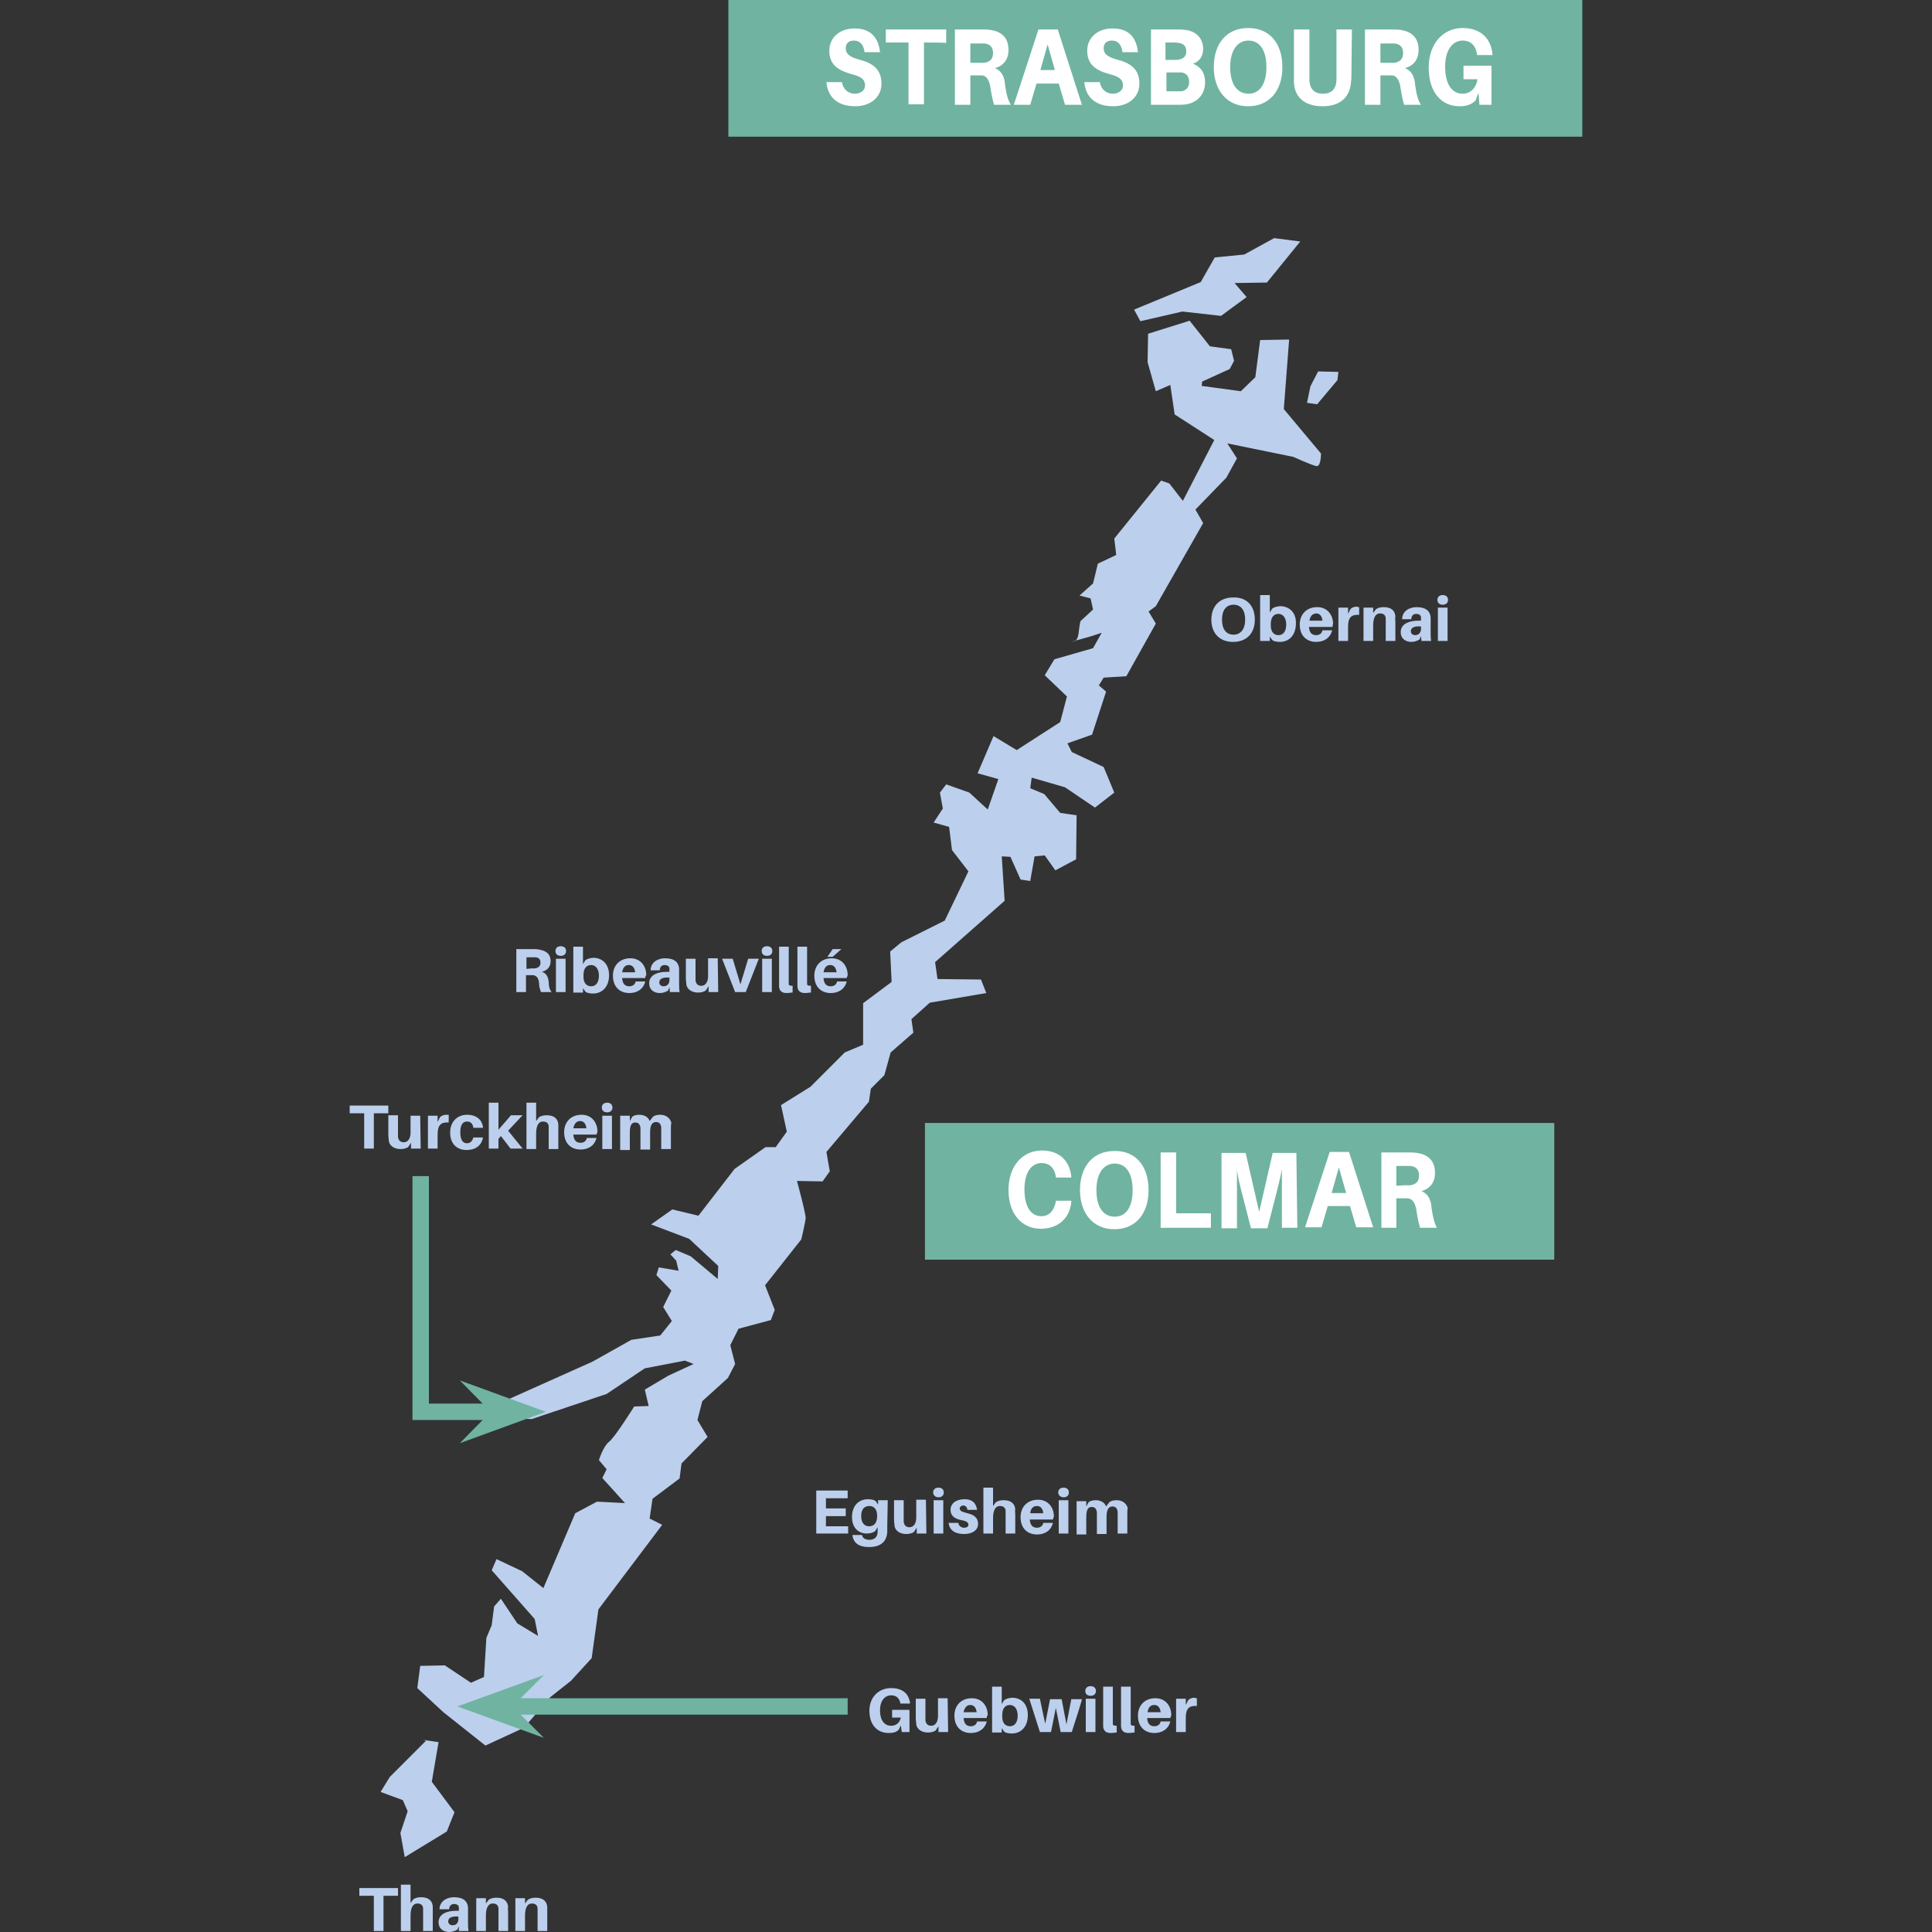 <?xml version="1.0" encoding="utf-8"?>
<!-- Generator: Adobe Illustrator 27.3.1, SVG Export Plug-In . SVG Version: 6.00 Build 0)  -->
<svg width="1200" height="1200" version="1.1" id="Calque_1" xmlns="http://www.w3.org/2000/svg" xmlns:xlink="http://www.w3.org/1999/xlink" x="0px" y="0px"
	 viewBox="0 0 1200 1200" style="enable-background:new 0 0 1200 1200;" xml:space="preserve">
<rect x="0" y="0" width="1200" height="1200" fill="#333333" stroke="none"/>
<style type="text/css">
	.st0{fill:#70B3A1;}
	.st1{fill:#FFFFFF;}
	.st2{fill:#BCCFED;}
</style>
<g>
	<rect x="452.4" class="st0" width="530.4" height="84.9"/>
	<path class="st1" d="M546.6,32.4H537c-0.6-4.5-2.7-7.2-6.6-7.2c-3,0-5.1,1.5-5.1,4.8s2.1,5.4,9,7.2c9.3,2.4,13.2,7.2,13.2,14.7
		c0,9-7.5,14.1-16.2,14.1c-10.2,0-17.1-4.8-18-15h9.6c0.9,4.8,4.2,7.2,8.1,7.2c3.6,0,6.3-2.1,6.3-5.1c0-3.3-1.8-5.4-7.8-6.9
		c-9-2.4-14.4-6-14.4-14.7s7.2-13.8,15.3-13.8C540.9,17.4,545.7,23.7,546.6,32.4z"/>
	<path class="st1" d="M573.9,26.4v38.4h-9.6V26.4h-14.1v-8.1h37.5v8.4C587.7,26.4,573.9,26.4,573.9,26.4z"/>
	<path class="st1" d="M627.9,65.1h-10.5c-0.9-3.3-1.5-6-2.1-9.9c-0.6-5.1-2.4-8.1-5.4-8.4c-1.2,0-2.1,0-3.3,0h-3.9v18.3h-9.6V18.3
		H609c2.4,0,4.2,0,6.3,0.3c6,0.9,11.1,4.2,11.1,12.3c0,6-3,9.9-8.4,11.4c4.2,1.8,6,5.4,6.3,10.8C625.2,59.1,626.1,62.4,627.9,65.1
		L627.9,65.1z M607.8,39c1.5,0,2.4,0,3.3,0c3-0.3,5.7-1.8,5.7-6s-2.4-5.7-5.4-6c-0.9,0-1.8,0-3.3,0h-5.4v12H607.8z"/>
	<path class="st1" d="M643.8,51.9l-3.9,13.2h-10.2L645,18.3h12l15,46.8h-10.5l-3.9-13.2L643.8,51.9L643.8,51.9z M646.2,43.5h9
		l-4.5-15.9L646.2,43.5z"/>
	<path class="st1" d="M706.8,32.4h-9.6c-0.6-4.5-2.7-7.2-6.6-7.2c-3,0-5.1,1.5-5.1,4.8s2.1,5.4,9,7.2c9.3,2.4,13.2,7.2,13.2,14.7
		c0,9-7.5,14.1-16.2,14.1c-10.2,0-17.1-4.8-18-15h9.6c0.9,4.8,4.2,7.2,8.1,7.2c3.6,0,6.3-2.1,6.3-5.1c0-3.3-1.8-5.4-7.8-6.9
		c-9-2.4-14.4-6-14.4-14.7s7.2-13.8,15.3-13.8C701.4,17.4,705.9,23.7,706.8,32.4z"/>
	<path class="st1" d="M748.5,51c0,8.7-6,12.9-11.7,13.8c-2.1,0.3-3.6,0.3-6,0.3h-15.9V18.3h16.2c2.1,0,3.3,0,5.4,0.3
		c6.9,0.9,10.8,5.7,10.8,11.7c0,4.5-2.1,7.8-6.3,9.3C745.8,41.4,748.5,45.3,748.5,51L748.5,51z M724.2,37.2h5.7c0.9,0,1.8,0,2.7-0.3
		c2.7-0.6,4.2-2.1,4.2-5.1s-1.5-4.5-4.2-5.1c-0.9,0-1.8-0.3-3-0.3h-5.7v10.8H724.2z M738.6,51c0-3.9-2.1-5.7-4.8-6c-0.9,0-1.8,0-3,0
		h-6.3v11.7h6.6c0.9,0,1.8,0,2.7,0C736.2,56.4,738.6,54.6,738.6,51z"/>
	<path class="st1" d="M796.5,41.7c0,14.7-8.1,24.3-21.3,24.3c-12.9,0-21.3-9.6-21.3-24.3s8.1-24.3,21.3-24.3
		C788.4,17.4,796.5,26.7,796.5,41.7z M786.6,41.7c0-10.5-4.2-16.5-11.1-16.5c-6.9,0-11.4,6-11.4,16.5s4.2,16.5,11.4,16.5
		C782.4,58.2,786.6,52.2,786.6,41.7z"/>
	<path class="st1" d="M839.4,45.3c0,2.1,0,3.6-0.3,6c-0.6,7.8-5.4,14.7-17.7,14.7c-12.3,0-17.4-6.9-17.7-14.7c0-2.4,0-3.9,0-6v-27
		h9.6v28.8c0,1.2,0,2.1,0,3c0.3,5.1,3,8.1,8.4,8.1s8.1-3,8.4-8.1c0-0.9,0-1.8,0-3V18.3h9.6L839.4,45.3L839.4,45.3z"/>
	<path class="st1" d="M882.6,65.1h-10.5c-0.9-3.3-1.5-6-2.1-9.9c-0.6-5.1-2.4-8.1-5.4-8.4c-1.2,0-2.1,0-3.3,0h-3.9v18.3h-9.6V18.3
		h15.9c2.4,0,4.2,0,6.3,0.3c6,0.9,11.1,4.2,11.1,12.3c0,6-3,9.9-8.4,11.4c4.2,1.8,6,5.4,6.3,10.8C879.9,59.1,880.8,62.4,882.6,65.1
		L882.6,65.1z M862.5,39c1.5,0,2.4,0,3.3,0c3-0.3,5.7-1.8,5.7-6s-2.4-5.7-5.4-6c-0.9,0-1.8,0-3.3,0h-5.4v12
		C857.4,39,862.5,39,862.5,39z"/>
	<path class="st1" d="M926.4,40.8v24.3h-7.5l-0.6-7.5l-1.8,4.8c-2.4,2.4-5.4,3.6-9.9,3.6c-11.4,0-19.2-8.7-19.2-24s9.3-24.6,21-24.6
		c11.7,0,17.7,6.9,18.6,16.2v0.6h-9.6v-0.6c-0.9-5.4-3.9-8.4-9-8.4c-6,0-10.8,5.7-10.8,16.2c0,11.7,4.8,16.8,10.8,16.8
		c4.8,0,8.4-3.3,9.3-9H909v-8.4L926.4,40.8L926.4,40.8z"/>
	<rect x="574.5" y="697.5" class="st0" width="390.9" height="84.9"/>
	<path class="st1" d="M665.4,730.8v0.6h-9.6v-0.6c-0.9-5.4-3.9-8.4-9-8.4c-6,0-10.5,5.7-10.5,16.2c0,11.7,4.5,16.8,10.5,16.8
		c4.8,0,7.8-3.3,9-9v-0.6h9.6v0.6c-0.9,10.5-8.4,16.8-18.9,16.8c-11.4,0-20.1-8.7-20.1-24c0-15.3,9-24.6,20.7-24.6
		C658.8,714.6,664.5,721.8,665.4,730.8L665.4,730.8z"/>
	<path class="st1" d="M713.4,739.2c0,14.7-8.1,24.3-21.3,24.3c-12.9,0-21.3-9.6-21.3-24.3c0-14.7,8.1-24.3,21.3-24.3
		C705.3,714.6,713.4,724.2,713.4,739.2z M703.5,739.2c0-10.5-4.2-16.5-11.1-16.5c-6.9,0-11.4,6-11.4,16.5s4.2,16.5,11.4,16.5
		C699.6,755.7,703.5,749.4,703.5,739.2z"/>
	<path class="st1" d="M752.1,762.6h-31.2v-46.8h9.6v37.8h21.6V762.6L752.1,762.6z"/>
	<path class="st1" d="M805.8,762.6h-9.6v-20.7c0-4.5,0-10.8,0-15.6c-0.9,4.8-2.4,11.1-3.6,15.6l-5.4,21H777l-5.4-21
		c-1.2-4.5-2.7-10.5-3.3-15.3c0,4.8,0,10.8,0,15.6v20.7h-9.6v-46.8h15l8.4,36.6l8.4-36.6h14.7L805.8,762.6L805.8,762.6z"/>
	<path class="st1" d="M824.7,749.1l-3.9,13.2h-10.2l15.3-46.8h12l15,46.8h-10.5l-3.9-13.2H824.7L824.7,749.1z M827.1,741h9
		l-4.5-15.9L827.1,741z"/>
	<path class="st1" d="M892.5,762.6H882c-0.9-3.3-1.5-6-2.1-9.9c-0.6-5.1-2.4-8.1-5.4-8.4c-1.2,0-2.1,0-3.3,0h-3.9v18.3H858v-46.8
		h15.9c2.4,0,4.2,0,6.3,0.3c6,0.9,11.1,4.2,11.1,12.3c0,6-3,9.9-8.4,11.4c4.2,1.8,6,5.4,6.3,10.8C890.1,756.6,891,759.9,892.5,762.6
		L892.5,762.6z M872.4,736.2c1.5,0,2.4,0,3.3,0c3-0.3,5.7-1.8,5.7-6c0-4.2-2.4-5.7-5.4-6c-0.9,0-1.8,0-3.3,0h-5.4v12.3L872.4,736.2
		L872.4,736.2z"/>
	<path class="st2" d="M264.6,1081.2l-22.5,22.5l-5.7,9.3l13.8,5.1l3,6.9l-4.5,13.5l2.7,15l26.1-15.9l4.8-12l-14.1-18.9l4.2-24.6
		l-9.9-1.5L264.6,1081.2L264.6,1081.2z M818.7,230.7l-4.8,9.3l-2.1,10.2l6.3,0.9l12.6-15l0.6-5.1L818.7,230.7L818.7,230.7z
		 M712.8,225l5.1,18l9-3.9l2.7,18.3l24.6,15.9l-19.5,37.8l-8.4-10.8l-5.1-1.8l-29.1,36l1.2,10.2l-11.4,5.4l-3,12.3l-8.4,7.5l6.9,1.8
		l1.5,6.9l-7.8,7.2c0,0-0.6,2.1-1.2,7.8c-0.9,5.7-3.6,4.8-3.6,4.8l11.7-3.3l6.3-2.1l-5.4,9.6l-24,6.9l-6,9.9l13.8,13.2l-4.2,15.9
		l-27,17.4l-14.4-8.7l-9.9,23.1l12.9,3.6l-6.6,18.9l-11.4-10.5l-14.4-5.1l-3.9,5.1l1.8,9.9l-5.7,8.7l9.6,2.7l1.8,14.4l10.2,13.2
		l-14.7,30.6l-27,13.5l-6.9,5.7l0.9,18.9l-17.7,13.2v25.8l-11.4,4.8L503.4,675l-18.3,11.4l3.6,16.5l-6.9,9.6h-6.3L456.3,726
		l-22.5,29.1l-16.2-3.9l-13.2,9.3l23.7,9l18,16.8l-0.3,8.1L429,780.3l-9.3-3.9l-3.3,2.7l3.6,3.9l1.5,6.3l-12.3-2.1l-1.5,4.8l9.3,9.6
		l-5.1,10.2l5.4,8.7l-7.2,9l-18,2.7l-24,13.5l-63,28.2l3.9,6.9l21.3,0.6l46.5-15.6l23.7-15.9l24.9-4.8l5.4,2.1l-15.6,7.2l-14.7,8.7
		l2.4,10.2l-9,0.3c0,0-12,19.2-15.6,21.9c-3.6,2.7-6.3,11.4-6.3,11.4l4.8,5.7l-2.7,5.4l14.1,15.6l-17.4-0.9l-13.5,7.2l-19.8,46.5
		l-13.2-10.5l-15.9-7.5l-3,6.9l26.7,30.3l2.1,10.5l-12.9-7.8L311.1,993l-4.2,4.8l-1.5,11.7l-3.3,7.8l-1.5,24.3l-8.1,3.6l-16.2-10.8
		l-15.3,0.3l-1.8,13.8l16.2,15l26.1,20.7l24-11.1l16.2-18.9l12.9-10.2l12.9-14.1l4.2-30.3l39.6-52.5l-7.8-3.9l1.8-12.3l16.8-12.6
		l1.2-9.3l16.2-16.5l-6.3-10.5l3-11.7l15.9-14.4l4.5-8.7l-3-11.7l5.1-10.2l20.1-5.4l2.4-6.3l-6-15.3l22.5-28.5
		c0,0,2.4-10.2,2.7-12.9c0.3-2.7-5.4-23.4-5.4-23.4l15.9,0.3l4.5-6.3l-2.1-12l26.4-31.2l1.2-8.1l8.4-8.4l3.9-14.1l14.1-12.3
		l-1.2-8.4l11.4-10.2l35.1-6l-3.3-8.4l-27-0.3l-1.5-10.5l43.2-38.1l-1.8-27.6l5.4,0.3l6.3,14.1l6,0.9l2.7-15.3l6.3-0.6l6.6,9.3
		l12.9-6.9l0.3-27.3l-10.2-1.5l-9.9-11.7l-8.7-3.6l0.9-6.6l20.7,6l18.6,12.6l12-9.3l-6.6-15.9l-19.8-9.3l-2.7-5.4l15.3-5.4l8.7-26.7
		l-4.5-3.9l3-4.8l14.1-0.9l18.3-32.7l-4.5-7.5l4.5-3.3l29.4-51.6l-4.8-8.4l19.2-19.8l6.6-12l-6-9.3l41.1,8.4c0,0,11.7,5.4,14.4,5.7
		c2.7,0.3,2.7-7.8,2.7-7.8l-23.1-27.6l3.3-43.2l-18,0.3l-3,23.1l-9,8.7l-24.3-3.3l0.3-2.7l17.1-7.8l2.7-5.1l-1.8-7.2l-13.2-1.8
		l-12.6-15.9l-25.8,8.1l-0.3,17.1L712.8,225z M704.4,192.3l41.4-17.1l8.7-15.3l18.3-1.8l18.6-10.2l16.2,2.1l-20.7,25.5l-20.1,0.3
		l7.5,8.7l-15.9,11.7l-24-2.7l-26.1,6L704.4,192.3L704.4,192.3z"/>
	<path class="st2" d="M564.9,1062v13.8h-4.8l-0.6-4.2l-1.2,2.7c-1.5,1.5-3.3,2.1-6.3,2.1c-7.2,0-12-5.1-12-13.8
		c0-8.7,6-14.1,13.5-14.1s11.1,3.9,11.7,9.3v0.3h-6v-0.3c-0.6-3-2.4-4.8-5.7-4.8c-3.9,0-6.9,3.3-6.9,9.3c0,6.6,3,9.6,6.9,9.6
		c3,0,5.4-1.8,6-5.1h-5.4v-4.8H564.9L564.9,1062z"/>
	<path class="st2" d="M588.9,1075.8h-6v-3.6l-1.8,2.7c-1.5,0.9-3,1.2-4.8,1.2c-4.2,0-6.9-2.4-7.2-5.1c0-1.2-0.3-2.1-0.3-3.9v-12h6
		v10.8c0,0.6,0,1.8,0,2.7c0.3,2.1,1.5,3.3,3.6,3.3c2.4,0,4.2-2.1,4.2-6v-11.1h6L588.9,1075.8L588.9,1075.8z"/>
	<path class="st2" d="M612.9,1067.1h-14.4c0.3,3.9,2.1,5.1,4.5,5.1c2.1,0,3.6-1.2,3.9-3h6c-1.2,4.8-5.1,7.2-9.9,7.2
		c-5.7,0-10.2-3.6-10.2-10.8c0-6.3,4.2-10.8,10.8-10.8c6.6,0,9.9,5.1,9.9,10.5C612.9,1065.9,612.9,1066.5,612.9,1067.1L612.9,1067.1
		z M598.5,1063.5h8.1c-0.3-3-1.8-4.5-3.9-4.5C600.6,1059,599.1,1060.5,598.5,1063.5z"/>
	<path class="st2" d="M638.4,1065.3c0,7.5-4.5,11.4-9.9,11.4c-1.8,0-3.9-0.3-4.8-1.2l-1.5-2.1v2.7h-6v-28.5h6v10.8l1.5-2.4
		c1.2-0.9,3.3-1.5,5.4-1.5C635.1,1054.8,638.4,1059,638.4,1065.3L638.4,1065.3z M632.1,1065.6c0-4.2-2.1-6.6-4.8-6.6
		c-2.7,0-4.8,1.8-4.8,6.3v0.9c0,4.5,2.4,6,4.8,6C630,1072.2,632.1,1070.1,632.1,1065.6L632.1,1065.6z"/>
	<path class="st2" d="M665.7,1075.8h-6.9l-3-15l-3,15h-6.9l-6.6-20.7h6.6l3.3,15.6l3-15.3h7.2l3,15.6l3-15.6h6.6
		C672.3,1055.4,665.7,1075.8,665.7,1075.8z"/>
	<path class="st2" d="M680.7,1050.3c0,1.8-1.2,3-3.3,3s-3.3-1.2-3.3-3s1.2-3,3.3-3S680.7,1048.5,680.7,1050.3z M674.4,1075.8v-20.7
		h6v20.7H674.4z"/>
	<path class="st2" d="M691.2,1068.9c0,0.9,0,1.5,0,1.8c0,0.9,0.6,1.2,2.4,1.2v4.2c-1.2,0-2.4,0.3-3.6,0.3c-3,0-4.5-1.2-4.8-3.9
		c0-0.9,0-2.1,0-3.3v-21.6h6V1068.9z"/>
	<path class="st2" d="M702.3,1068.9c0,0.9,0,1.5,0,1.8c0,0.9,0.6,1.2,2.4,1.2v4.2c-1.2,0-2.4,0.3-3.6,0.3c-3,0-4.5-1.2-4.8-3.9
		c0-0.9,0-2.1,0-3.3v-21.6h6V1068.9L702.3,1068.9z"/>
	<path class="st2" d="M726.9,1067.1h-14.4c0.3,3.9,2.1,5.1,4.5,5.1c2.1,0,3.6-1.2,3.9-3h6c-1.2,4.8-5.1,7.2-9.9,7.2
		c-5.7,0-10.2-3.6-10.2-10.8c0-6.3,4.2-10.8,10.8-10.8c6.6,0,9.9,5.1,9.9,10.5C727.2,1065.9,727.2,1066.5,726.9,1067.1L726.9,1067.1
		z M712.8,1063.5h8.1c-0.3-3-1.8-4.5-3.9-4.5C714.6,1059,713.1,1060.5,712.8,1063.5z"/>
	<path class="st2" d="M743.4,1054.8v4.8c-4.8-0.3-6.9,1.5-6.9,7.5v8.7h-6v-20.7h6v3.9l1.5-3c1.2-1.2,2.7-1.5,3.9-1.5
		C742.5,1054.8,742.8,1054.8,743.4,1054.8L743.4,1054.8z"/>
	<path class="st2" d="M779.4,384.9c0,8.4-5.1,13.8-13.5,13.8c-8.4,0-13.5-5.4-13.5-13.8c0-8.4,5.1-13.8,13.5-13.8
		C774.3,370.8,779.4,376.2,779.4,384.9z M773.4,384.9c0-6-2.7-9.3-7.2-9.3s-7.2,3.3-7.2,9.3s2.7,9.3,7.2,9.3
		S773.4,390.6,773.4,384.9z"/>
	<path class="st2" d="M804.9,387.3c0,7.5-4.5,11.4-9.9,11.4c-1.8,0-3.9-0.3-4.8-1.2l-1.5-2.1v2.7h-6v-28.5h6v10.8l1.5-2.4
		c1.2-0.9,3.3-1.5,5.4-1.5C801.6,376.8,805.2,381.3,804.9,387.3L804.9,387.3z M798.9,387.9c0-4.2-2.1-6.6-4.8-6.6
		c-2.7,0-4.8,1.8-4.8,6.3v0.9c0,4.5,2.4,6,4.8,6C796.8,394.5,798.9,392.4,798.9,387.9z"/>
	<path class="st2" d="M827.7,389.4H813c0.3,3.9,2.1,5.1,4.5,5.1c2.1,0,3.6-1.2,3.9-3h6c-1.2,4.8-5.1,7.2-9.9,7.2
		c-5.7,0-10.2-3.6-10.2-10.8c0-6.3,4.2-10.8,10.8-10.8s9.9,5.1,9.9,10.5C827.7,387.9,827.7,388.8,827.7,389.4L827.7,389.4z
		 M813.3,385.5h8.1c-0.3-3-1.8-4.5-3.9-4.5C815.1,381.3,813.9,382.5,813.3,385.5z"/>
	<path class="st2" d="M844.2,377.1v4.8c-4.8-0.3-6.9,1.5-6.9,7.5v8.7h-6v-20.7h6v3.9l1.5-3c1.2-1.2,2.7-1.5,3.9-1.5
		C843.3,377.1,843.6,377.1,844.2,377.1L844.2,377.1z"/>
	<path class="st2" d="M866.7,386.4v11.7h-6v-10.8c0-0.9,0-1.8,0-3c0-2.1-1.2-3.3-3.6-3.3c-2.4,0-4.2,2.1-4.2,7.5v9.6h-6v-20.7h6v3.3
		l1.8-2.4c1.5-0.9,3-1.2,4.8-1.2c4.5,0,6.9,2.1,7.2,5.7C866.4,384,866.7,384.9,866.7,386.4L866.7,386.4z"/>
	<path class="st2" d="M882.6,395.1l-0.9,2.1c-1.5,0.9-3.3,1.5-5.1,1.5c-3.6,0-6.6-2.1-6.6-6c0-4.5,3.9-7.2,11.4-7.2h1.2v-0.3
		c0-0.6,0-1.2,0-1.8c0-1.2-1.2-2.1-3-2.1c-1.8,0-3,1.2-3,3.3h-5.7c0-4.8,4.2-7.5,9-7.5c6,0,8.4,2.7,8.7,6.3c0,0.9,0,2.1,0,3.3v6.3
		c0,1.5,0,3,0.3,5.1h-6L882.6,395.1L882.6,395.1z M882.6,390.6v-1.5c-3.9-0.3-6.3,0.6-6.3,3c0,1.5,1.2,2.4,2.7,2.4
		C880.8,394.5,882.6,393.3,882.6,390.6L882.6,390.6z"/>
	<path class="st2" d="M899.4,372.6c0,1.8-1.2,3-3.3,3s-3.3-1.2-3.3-3c0-1.8,1.2-3,3.3-3S899.4,370.8,899.4,372.6z M893.1,398.1
		v-20.7h6v20.7H893.1z"/>
	<path class="st2" d="M342.6,616.2H336c-0.6-1.8-1.2-3.3-1.2-5.7c-0.3-3-1.5-4.5-3.6-4.8c-0.6,0-1.5,0-2.1,0h-2.4v10.5h-6v-26.7
		h10.2c1.5,0,2.7,0,3.9,0.3c3.9,0.6,7.2,2.4,7.2,7.2c0,3.3-1.8,5.7-5.4,6.6c2.7,0.9,3.9,3,4.2,6.3
		C340.8,612.9,341.4,614.7,342.6,616.2L342.6,616.2z M330,601.5c0.9,0,1.5,0,2.1,0c2.1-0.3,3.6-1.2,3.6-3.6s-1.5-3.3-3.3-3.3
		c-0.6,0-1.2,0-2.1,0H327v7.2L330,601.5L330,601.5z"/>
	<path class="st2" d="M351.6,590.7c0,1.8-1.2,3-3.3,3c-2.1,0-3.3-1.2-3.3-3c0-1.8,1.2-3,3.3-3C350.4,587.7,351.6,588.9,351.6,590.7z
		 M345.3,616.2v-20.7h6v20.7H345.3z"/>
	<path class="st2" d="M378.3,605.7c0,7.5-4.5,11.4-9.9,11.4c-1.8,0-3.9-0.3-4.8-1.2l-1.5-2.1v2.7h-6V588h6v10.8l1.5-2.4
		c1.2-0.9,3.3-1.5,5.4-1.5C374.7,595.2,378.3,599.4,378.3,605.7L378.3,605.7z M372,606c0-4.2-2.1-6.6-4.8-6.6
		c-2.7,0-4.8,1.8-4.8,6.3v0.9c0,4.5,2.4,6,4.8,6C369.9,612.6,372,610.5,372,606z"/>
	<path class="st2" d="M400.8,607.5h-14.4c0.3,3.9,2.1,5.1,4.5,5.1c2.1,0,3.6-1.2,3.9-3h6c-1.2,4.8-5.1,7.2-9.9,7.2
		c-5.7,0-10.2-3.6-10.2-10.8c0-6.3,4.2-10.8,10.8-10.8c6.6,0,9.9,5.1,9.9,10.5C400.8,606.3,400.8,606.9,400.8,607.5L400.8,607.5z
		 M386.4,603.9h8.1c-0.3-3-1.8-4.5-3.9-4.5C388.5,599.4,387,600.6,386.4,603.9z"/>
	<path class="st2" d="M415.8,613.2l-0.9,2.1c-1.5,0.9-3.3,1.5-5.1,1.5c-3.6,0-6.6-2.1-6.6-6c0-4.5,3.9-7.2,11.4-7.2h1.2v-0.3
		c0-0.6,0-1.2,0-1.8c0-1.2-1.2-2.1-3-2.1s-3,1.2-3,3.3h-5.7c0-4.8,4.2-7.5,9-7.5c6,0,8.4,2.7,8.7,6.3c0,0.9,0,2.1,0,3.3v6.3
		c0,1.5,0,3,0.3,5.1h-6L415.8,613.2L415.8,613.2z M415.8,608.7v-1.5c-3.9-0.3-6.3,0.6-6.3,3c0,1.5,1.2,2.4,2.7,2.4
		C414,612.6,415.8,611.4,415.8,608.7L415.8,608.7z"/>
	<path class="st2" d="M446.1,616.2h-6v-3.6l-1.8,2.7c-1.5,0.9-3,1.2-4.8,1.2c-4.2,0-6.9-2.4-7.2-5.1c0-1.2-0.3-2.1-0.3-3.9v-12h6
		v10.8c0,0.6,0,1.8,0,2.7c0.3,2.1,1.5,3.3,3.6,3.3c2.4,0,4.2-2.1,4.2-6v-11.1h6L446.1,616.2L446.1,616.2z"/>
	<path class="st2" d="M463.2,616.2h-6.6l-8.1-20.7h6.6l4.8,15.9l4.8-15.9h6.6L463.2,616.2z"/>
	<path class="st2" d="M479.7,590.7c0,1.8-1.2,3-3.3,3s-3.3-1.2-3.3-3c0-1.8,1.2-3,3.3-3S479.7,588.9,479.7,590.7z M473.4,616.2
		v-20.7h6v20.7H473.4z"/>
	<path class="st2" d="M489.9,609.3c0,0.9,0,1.5,0,1.8c0,0.9,0.6,1.2,2.4,1.2v4.2c-1.2,0-2.4,0.3-3.6,0.3c-3,0-4.5-1.2-4.8-3.9
		c0-0.9,0-2.1,0-3.3V588h6V609.3z"/>
	<path class="st2" d="M501.3,609.3c0,0.9,0,1.5,0,1.8c0,0.9,0.6,1.2,2.4,1.2v4.2c-1.2,0-2.4,0.3-3.6,0.3c-3,0-4.5-1.2-4.8-3.9
		c0-0.9,0-2.1,0-3.3V588h6V609.3L501.3,609.3z"/>
	<path class="st2" d="M525.9,607.5h-14.4c0.3,3.9,2.1,5.1,4.5,5.1c2.1,0,3.6-1.2,3.9-3h6c-1.2,4.8-5.1,7.2-9.9,7.2
		c-5.7,0-10.2-3.6-10.2-10.8c0-6.3,4.2-10.8,10.8-10.8c6.6,0,9.9,5.1,9.9,10.5C526.2,606.3,526.2,606.9,525.9,607.5L525.9,607.5z
		 M511.5,603.9h8.1c-0.3-3-1.8-4.5-3.9-4.5C513.6,599.4,512.1,600.6,511.5,603.9z M513.9,594.3l3.3-4.8h5.4l-5.4,4.8H513.9z"/>
	<path class="st2" d="M526.8,952.5H507v-26.7h19.5v4.8H513v6.3h12.3v4.8H513v6.3h13.8V952.5L526.8,952.5z"/>
	<path class="st2" d="M551.1,947.4c0,1.2,0,3,0,3.9c-0.3,6.6-4.5,9.6-11.4,9.6c-6,0-9.6-2.4-10.2-7.2v-0.3h6v0.3
		c0.3,1.5,1.8,2.7,4.5,2.7c3,0,4.8-1.5,5.1-4.5c0-0.6,0-1.5,0-2.7v-0.6l-1.5,2.4c-1.2,0.9-3,1.5-5.1,1.5c-5.7,0-9.3-3.9-9.3-10.2
		c0-7.5,4.5-11.1,9.9-11.1c1.8,0,3.9,0.3,4.8,1.2l1.5,2.1v-2.7h6L551.1,947.4L551.1,947.4z M544.8,941.7v-0.3c0-4.5-2.4-6-4.8-6
		c-3,0-5.1,1.8-5.1,6.3c0,4.2,2.1,6.3,4.8,6.3S544.8,946.5,544.8,941.7L544.8,941.7z"/>
	<path class="st2" d="M575.4,952.5h-6v-3.6l-1.8,2.7c-1.5,0.9-3,1.2-4.8,1.2c-4.2,0-6.9-2.4-7.2-5.1c0-1.2-0.3-2.1-0.3-3.9v-12h6
		v10.8c0,0.6,0,1.8,0,2.7c0.3,2.1,1.5,3.3,3.6,3.3c2.4,0,4.2-2.1,4.2-6v-11.1h6L575.4,952.5L575.4,952.5z"/>
	<path class="st2" d="M586.2,927c0,1.8-1.2,3-3.3,3c-1.8,0-3.3-1.2-3.3-3s1.2-3,3.3-3S586.2,925.2,586.2,927z M579.9,952.5v-20.7h6
		v20.7H579.9z"/>
	<path class="st2" d="M606.9,937.8h-6c-0.3-1.8-1.2-2.7-2.7-2.7c-1.2,0-2.1,0.9-2.1,1.8c0,1.5,1.2,2.1,4.8,3
		c3.9,0.9,6.6,2.7,6.6,6.6c0,4.2-3.9,6.3-8.7,6.3c-5.4,0-9-2.1-9.6-6.9h6c0.3,1.8,1.8,3,3.6,3c1.5,0,2.7-0.6,2.7-1.8
		c0-1.5-1.2-2.4-4.8-3c-3.9-0.9-6.3-2.7-6.3-6.3c0-3.9,3.3-6.6,8.7-6.6S606.3,934.2,606.9,937.8L606.9,937.8z"/>
	<path class="st2" d="M630.6,940.8v11.7h-6v-10.8c0-0.9,0-1.8,0-3c0-2.1-1.2-3.3-3.6-3.3s-4.2,2.1-4.2,7.5v9.6h-6V924h6v11.4
		l1.8-2.4c1.5-0.9,3-1.2,4.8-1.2c4.5,0,6.9,2.1,7.2,5.7C630.3,938.1,630.6,939.3,630.6,940.8L630.6,940.8z"/>
	<path class="st2" d="M654,943.8h-14.4c0.3,3.9,2.1,5.1,4.5,5.1c2.1,0,3.6-1.2,3.9-3h6c-1.2,4.8-5.1,7.2-9.9,7.2
		c-5.7,0-10.2-3.6-10.2-10.8c0-6.3,4.2-10.8,10.8-10.8c6.6,0,9.9,5.1,9.9,10.5C654.3,942.3,654.3,942.9,654,943.8L654,943.8z
		 M639.9,939.9h8.1c-0.3-3-1.8-4.5-3.9-4.5C641.7,935.4,640.2,936.9,639.9,939.9z"/>
	<path class="st2" d="M663.9,927c0,1.8-1.2,3-3.3,3c-1.8,0-3.3-1.2-3.3-3s1.2-3,3.3-3C662.7,924,663.9,925.2,663.9,927z
		 M657.6,952.5v-20.7h6v20.7H657.6z"/>
	<path class="st2" d="M700.2,940.2v12.3h-6V942c0-0.9,0-2.1,0-3c-0.3-2.1-1.2-3.3-3.3-3.3c-2.4,0-3.6,2.1-3.6,6.3v10.8h-6v-10.5
		c0-0.9,0-2.1,0-3c-0.3-2.1-1.2-3.3-3.3-3.3c-2.4,0-3.3,2.1-3.3,6.3v10.8h-6v-20.7h6v3.3l1.5-2.7c1.2-0.9,2.7-1.2,4.5-1.2
		c3.3,0,5.7,1.8,6.3,3.9l2.1-2.7c1.2-0.9,2.7-1.2,4.5-1.2c3.9,0,6.3,2.4,6.9,5.1C700.2,937.2,700.2,938.4,700.2,940.2L700.2,940.2z"
		/>
	<path class="st2" d="M238.2,1177.5v21.9h-6v-21.9h-9v-4.8h24v4.8C246.9,1177.5,238.2,1177.5,238.2,1177.5z"/>
	<path class="st2" d="M268.8,1187.7v11.7h-6v-10.8c0-0.9,0-1.8,0-3c0-2.1-1.2-3.3-3.6-3.3s-4.2,2.1-4.2,7.5v9.6h-6v-28.8h6v11.4
		l1.8-2.4c1.5-0.9,3-1.2,4.8-1.2c4.5,0,6.9,2.1,7.2,5.7C268.8,1185,268.8,1186.2,268.8,1187.7L268.8,1187.7z"/>
	<path class="st2" d="M285,1196.4l-0.9,2.1c-1.5,0.9-3.3,1.5-5.1,1.5c-3.6,0-6.6-2.1-6.6-6c0-4.5,3.9-7.2,11.4-7.2h1.2v-0.3
		c0-0.6,0-1.2,0-1.8c0-1.2-1.2-2.1-3-2.1c-1.8,0-3,1.2-3,3.3h-6c0-4.8,4.2-7.5,9-7.5c6,0,8.4,2.7,8.7,6.3c0,0.9,0,2.1,0,3.3v6.3
		c0,1.5,0,3,0.3,5.1h-6V1196.4L285,1196.4z M284.7,1191.9v-1.5c-3.9-0.3-6.3,0.6-6.3,3c0,1.5,1.2,2.4,2.7,2.4
		C283.2,1195.8,284.7,1194.6,284.7,1191.9L284.7,1191.9z"/>
	<path class="st2" d="M315.6,1187.7v11.7h-6v-10.8c0-0.9,0-1.8,0-3c0-2.1-1.2-3.3-3.6-3.3c-2.4,0-4.2,2.1-4.2,7.5v9.6h-6V1179h6v3.3
		l1.8-2.4c1.5-0.9,3-1.2,4.8-1.2c4.5,0,6.9,2.1,7.2,5.7C315.3,1185,315.6,1186.2,315.6,1187.7L315.6,1187.7z"/>
	<path class="st2" d="M339.9,1187.7v11.7h-6v-10.8c0-0.9,0-1.8,0-3c0-2.1-1.2-3.3-3.6-3.3c-2.4,0-4.2,2.1-4.2,7.5v9.6h-6V1179h6v3.3
		l1.8-2.4c1.5-0.9,3-1.2,4.8-1.2c4.5,0,6.9,2.1,7.2,5.7C339.9,1185,339.9,1186.2,339.9,1187.7L339.9,1187.7z"/>
	<path class="st2" d="M232.2,691.5v21.9h-6v-21.9h-9v-4.8h24v4.8C240.9,691.5,232.2,691.5,232.2,691.5z"/>
	<path class="st2" d="M261.3,713.4h-6v-3.6l-1.8,2.7c-1.5,0.9-3,1.2-4.8,1.2c-4.2,0-6.9-2.4-7.2-5.1c0-1.2-0.3-2.1-0.3-3.9v-12h6
		v10.8c0,0.6,0,1.8,0,2.7c0.3,2.1,1.5,3.3,3.6,3.3c2.4,0,4.2-2.1,4.2-6V693h6L261.3,713.4L261.3,713.4z"/>
	<path class="st2" d="M278.7,692.4v4.8c-4.8-0.3-6.9,1.5-6.9,7.5v8.7h-6V693h6v3.9l1.5-3c1.2-1.2,2.7-1.5,3.9-1.5
		C278.1,692.4,278.4,692.4,278.7,692.4L278.7,692.4z"/>
	<path class="st2" d="M300,700.5h-6c-0.3-2.7-1.8-3.9-3.9-3.9c-2.7,0-4.2,2.1-4.2,6.6c0,4.8,1.5,6.9,4.2,6.9c1.8,0,3.3-1.2,3.9-3.6
		h6c-0.9,5.1-4.8,7.8-10.2,7.8c-5.7,0-10.2-3.6-10.2-10.8s4.8-11.1,10.5-11.1C296.4,692.4,299.7,696,300,700.5L300,700.5z"/>
	<path class="st2" d="M309.6,707.4v6h-6v-28.5h6v16.8l7.8-9h7.2l-9,9.6l9,11.1h-7.5l-6-7.8L309.6,707.4z"/>
	<path class="st2" d="M346.8,702v11.7h-6v-10.8c0-0.9,0-1.8,0-3c0-2.1-1.2-3.3-3.6-3.3s-4.2,2.1-4.2,7.5v9.6h-6v-28.8h6v11.4
		l1.8-2.4c1.5-0.9,3-1.2,4.8-1.2c4.5,0,6.9,2.1,7.2,5.7C346.8,699.3,346.8,700.5,346.8,702L346.8,702z"/>
	<path class="st2" d="M370.5,704.7h-14.4c0.3,3.9,2.1,5.1,4.5,5.1c2.1,0,3.6-1.2,3.9-3h6c-1.2,4.8-5.1,7.2-9.9,7.2
		c-5.7,0-10.2-3.6-10.2-10.8c0-6.3,4.2-10.8,10.8-10.8c6.6,0,9.9,5.1,9.9,10.5C370.8,703.5,370.8,704.1,370.5,704.7L370.5,704.7z
		 M356.1,700.8h8.1c-0.3-3-1.8-4.5-3.9-4.5S356.7,697.8,356.1,700.8z"/>
	<path class="st2" d="M380.4,687.9c0,1.8-1.2,3-3.3,3c-2.1,0-3.3-1.2-3.3-3c0-1.8,1.2-3,3.3-3C379.2,684.9,380.4,686.1,380.4,687.9z
		 M374.1,713.4V693h6v20.7h-6V713.4z"/>
	<path class="st2" d="M416.7,701.4v12.3h-6v-10.5c0-0.9,0-2.1,0-3c-0.3-2.1-1.2-3.3-3.3-3.3c-2.4,0-3.6,2.1-3.6,6.3V714h-6v-10.5
		c0-0.9,0-2.1,0-3c-0.3-2.1-1.2-3.3-3.3-3.3c-2.4,0-3.3,2.1-3.3,6.3v10.8h-6V693h6v3.3l1.5-2.7c1.2-0.9,2.7-1.2,4.5-1.2
		c3.3,0,5.7,1.8,6.3,3.9l2.1-2.7c1.2-0.9,2.7-1.2,4.5-1.2c3.9,0,6.3,2.4,6.9,5.1C416.7,698.4,416.7,699.6,416.7,701.4L416.7,701.4z"
		/>
	<polygon class="st0" points="304.8,882 256.2,882 256.2,730.5 266.4,730.5 266.4,871.8 304.8,871.8 	"/>
	<polygon class="st0" points="339,876.9 285.6,857.4 304.8,876.9 285.6,896.4 	"/>
	<rect x="318.3" y="1054.8" class="st0" width="208.2" height="10.2"/>
	<polygon class="st0" points="284.1,1059.9 337.8,1079.4 318.3,1059.9 337.8,1040.4 	"/>
</g>
</svg>
